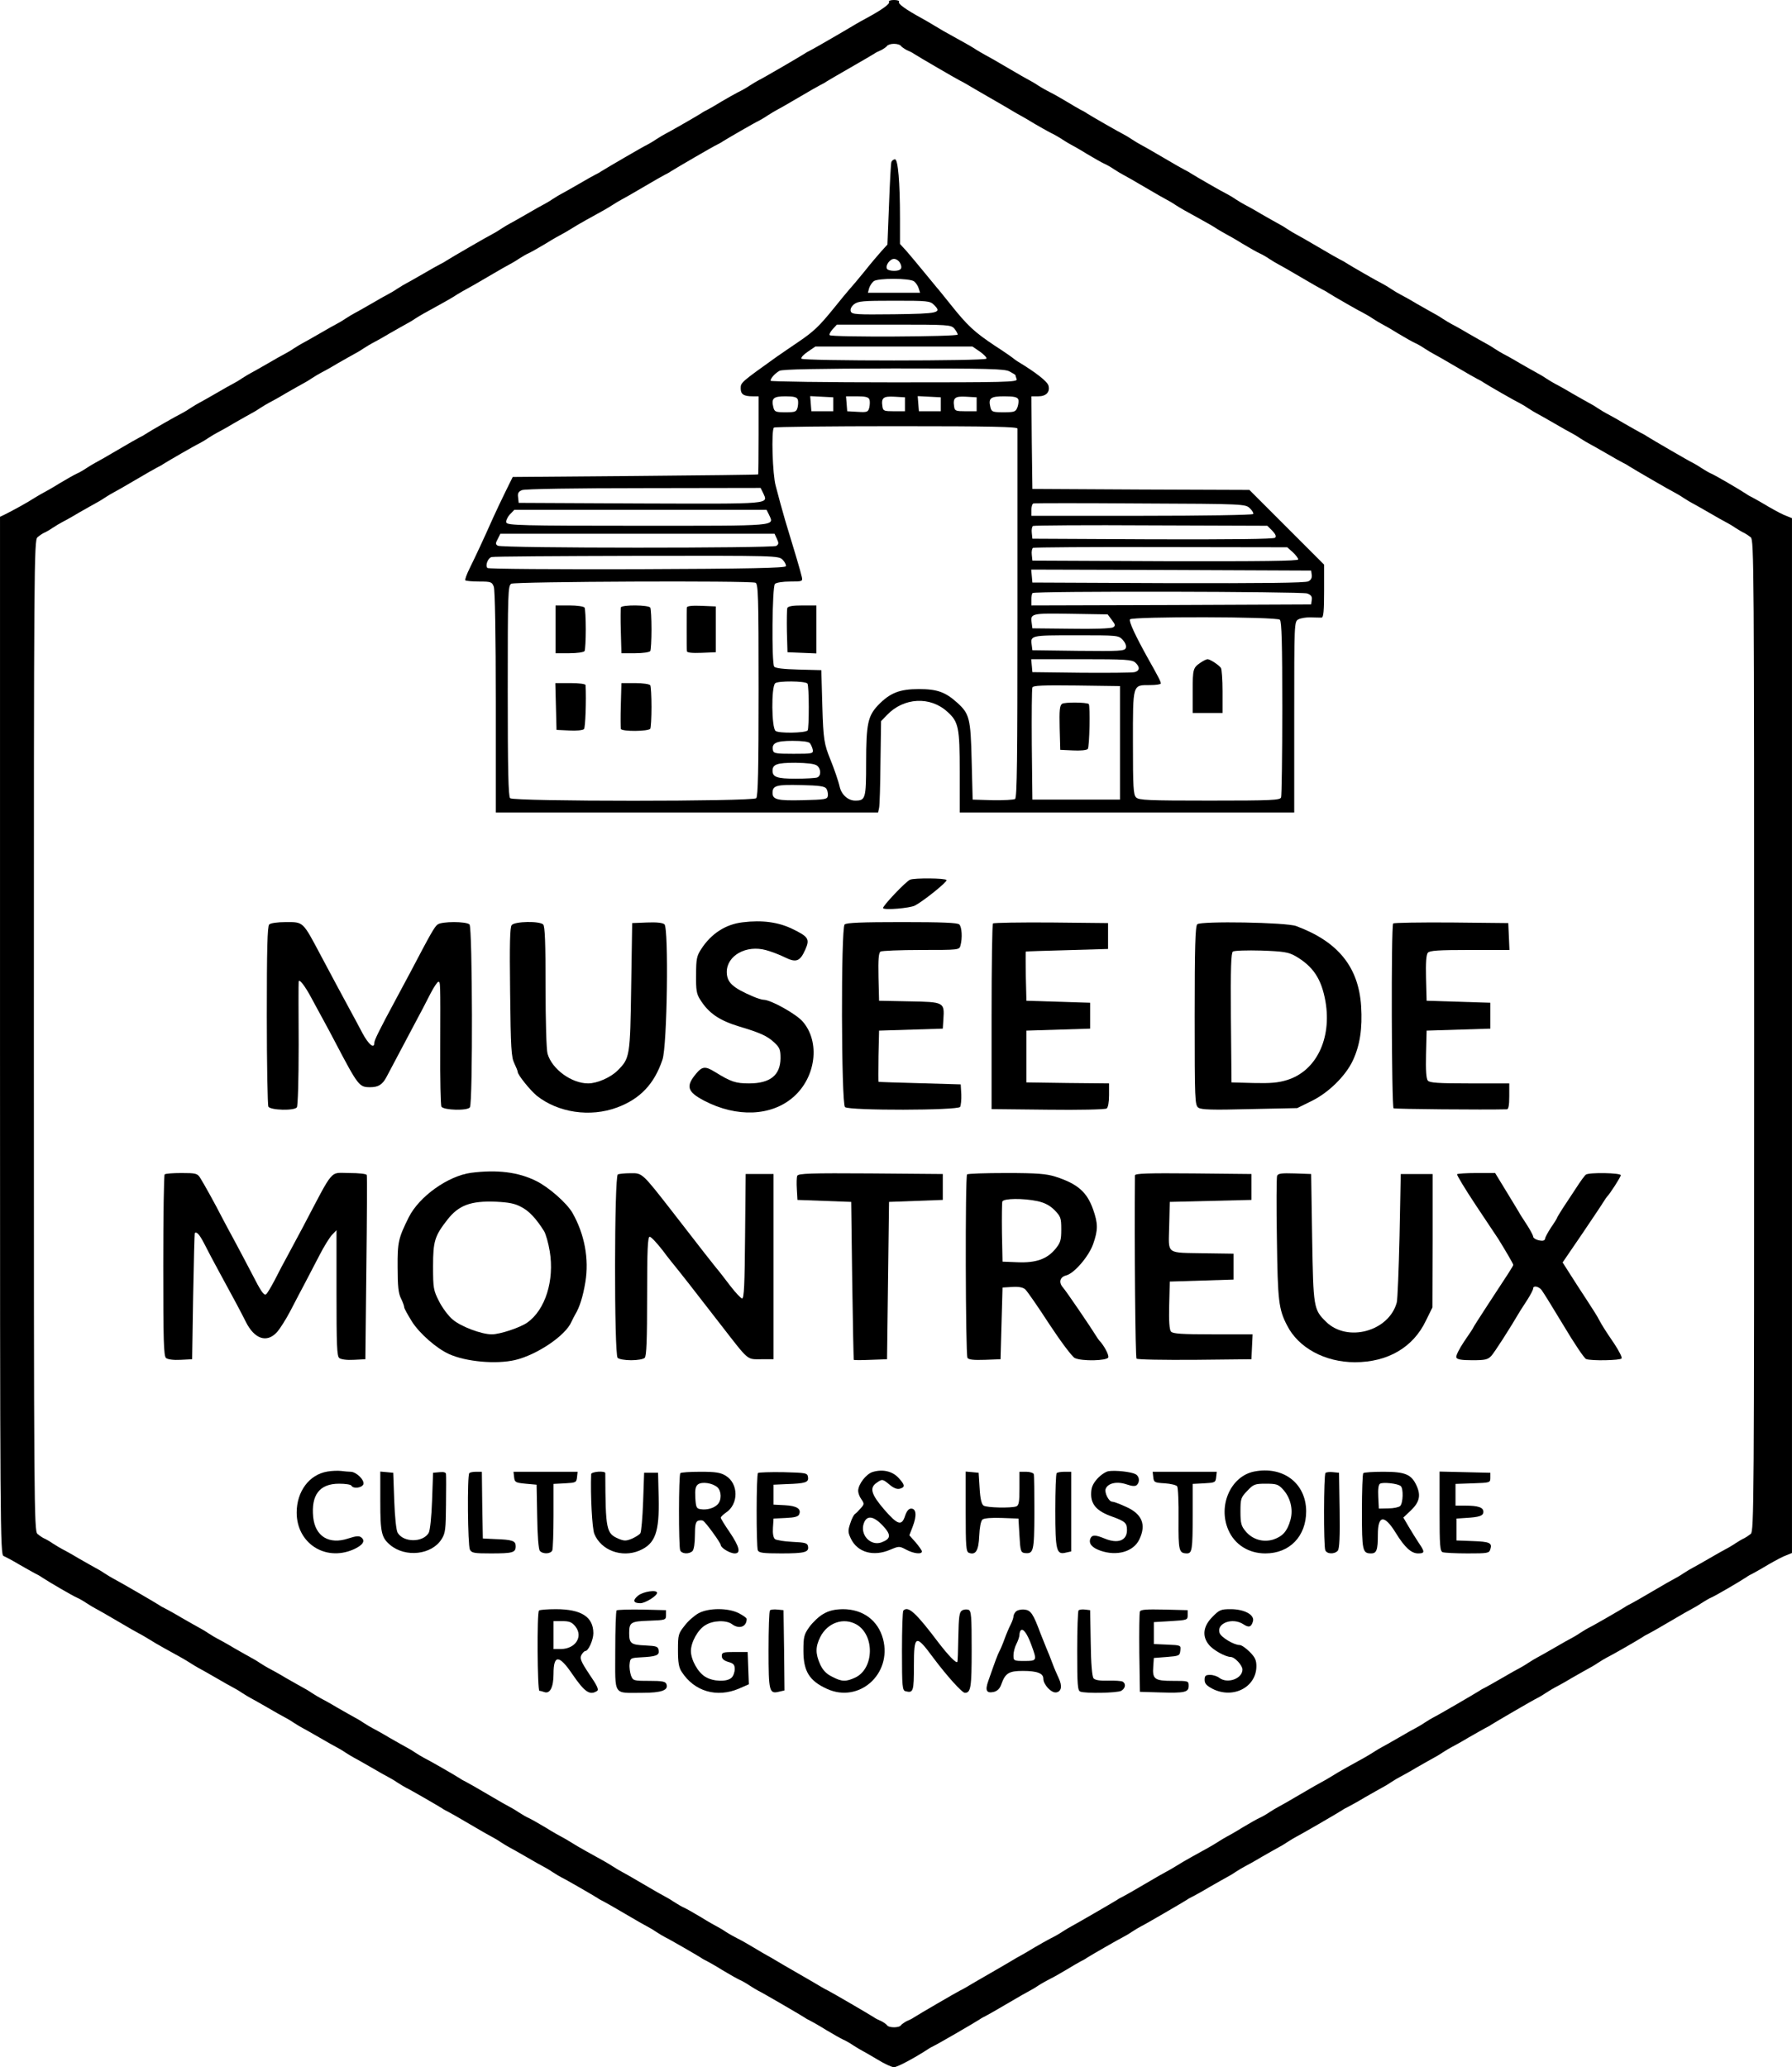 <?xml version="1.0" standalone="no"?>
<!DOCTYPE svg PUBLIC "-//W3C//DTD SVG 20010904//EN"
 "http://www.w3.org/TR/2001/REC-SVG-20010904/DTD/svg10.dtd">
<svg version="1.0" xmlns="http://www.w3.org/2000/svg"
 width="900pt" height="1038pt" viewBox="0 0 900 1038"
 preserveAspectRatio="xMidYMid meet">
<g transform="translate(0,1038) scale(0.1,-0.1)"
fill="#000000" stroke="none">
<path d="M4465 10370 c6 -9 -37 -40 -113 -81 -20 -11 -44 -24 -52 -29 -41 -25
-217 -127 -230 -133 -8 -4 -22 -11 -30 -17 -22 -14 -212 -125 -230 -133 -8 -4
-28 -16 -45 -27 -16 -11 -43 -26 -60 -34 -16 -8 -52 -29 -80 -45 -27 -17 -59
-35 -70 -41 -11 -5 -27 -14 -35 -20 -22 -14 -163 -95 -180 -103 -8 -4 -28 -16
-45 -27 -16 -11 -37 -23 -45 -27 -18 -8 -208 -119 -230 -133 -8 -6 -22 -13
-30 -17 -8 -4 -46 -25 -85 -48 -38 -22 -77 -44 -85 -48 -8 -4 -28 -16 -45 -27
-16 -11 -37 -23 -45 -27 -8 -4 -46 -25 -85 -48 -38 -22 -77 -44 -85 -48 -8 -4
-28 -16 -45 -27 -16 -11 -37 -23 -45 -27 -17 -8 -207 -118 -230 -133 -8 -6
-22 -13 -30 -17 -8 -4 -46 -25 -85 -48 -38 -22 -77 -44 -85 -48 -8 -4 -28 -16
-45 -27 -16 -11 -37 -23 -45 -27 -8 -4 -46 -25 -85 -48 -38 -22 -77 -44 -85
-48 -8 -4 -28 -16 -45 -27 -16 -11 -37 -23 -45 -27 -8 -4 -46 -25 -85 -48 -38
-22 -77 -44 -85 -48 -8 -4 -28 -16 -45 -27 -16 -11 -37 -23 -45 -27 -8 -4 -46
-25 -85 -48 -38 -22 -77 -44 -85 -48 -8 -4 -28 -16 -45 -27 -16 -11 -37 -23
-45 -27 -8 -4 -46 -25 -85 -48 -38 -22 -77 -44 -85 -48 -8 -4 -28 -16 -45 -27
-16 -11 -37 -23 -45 -27 -18 -8 -159 -89 -180 -103 -8 -6 -22 -13 -30 -17 -8
-4 -58 -32 -110 -63 -52 -31 -102 -59 -110 -63 -8 -4 -28 -16 -45 -27 -16 -11
-39 -24 -51 -29 -11 -5 -50 -27 -85 -48 -35 -22 -71 -42 -79 -46 -8 -4 -28
-16 -45 -26 -33 -22 -117 -68 -152 -85 l-23 -11 0 -2606 c0 -2474 1 -2607 18
-2612 9 -4 44 -22 77 -42 33 -19 69 -39 80 -45 11 -5 27 -14 35 -20 38 -25
155 -93 174 -101 12 -5 35 -18 51 -29 17 -11 37 -23 45 -27 8 -4 58 -32 110
-63 52 -31 102 -59 110 -63 8 -4 29 -16 45 -26 17 -11 53 -32 80 -47 89 -49
100 -55 130 -74 17 -11 37 -23 45 -27 8 -4 47 -26 85 -48 39 -23 77 -44 85
-48 8 -4 29 -16 45 -27 17 -11 37 -23 45 -27 8 -4 47 -26 85 -48 39 -23 77
-44 85 -48 8 -4 29 -16 45 -27 17 -11 37 -23 45 -27 8 -4 47 -26 85 -48 39
-23 77 -44 85 -48 8 -4 29 -16 45 -27 17 -11 37 -23 45 -27 8 -4 47 -26 85
-48 39 -23 77 -44 85 -48 8 -4 29 -16 45 -27 17 -11 37 -23 45 -27 18 -8 158
-89 180 -103 8 -6 22 -13 30 -17 8 -4 58 -32 110 -63 52 -31 102 -59 110 -63
8 -4 29 -16 45 -27 17 -11 37 -23 45 -27 8 -4 47 -26 85 -48 39 -23 77 -44 85
-48 8 -4 29 -16 45 -27 17 -11 37 -23 45 -27 18 -8 158 -89 180 -103 8 -6 22
-13 30 -17 8 -4 58 -32 110 -63 52 -31 102 -59 110 -63 8 -4 29 -16 45 -27 17
-11 37 -23 45 -27 18 -8 158 -89 180 -103 8 -6 22 -13 30 -17 8 -4 44 -24 79
-46 35 -21 74 -43 85 -48 12 -5 35 -18 51 -29 17 -11 37 -23 45 -27 18 -8 208
-119 230 -133 8 -6 22 -13 30 -17 8 -4 44 -24 79 -46 35 -21 74 -43 85 -48 12
-5 35 -18 51 -29 17 -11 37 -23 45 -27 8 -4 43 -24 78 -45 34 -21 71 -38 82
-38 16 0 99 44 170 90 8 6 22 13 30 17 16 7 206 117 230 133 8 6 22 13 30 17
8 4 58 32 110 63 52 31 102 59 110 63 8 4 29 16 45 27 17 11 44 26 60 34 17 8
53 29 80 45 28 17 59 35 70 41 11 5 27 14 35 20 22 14 163 95 180 103 8 4 29
16 45 27 17 11 37 23 45 27 18 8 208 119 230 133 8 6 22 13 30 17 8 4 47 25
85 48 39 22 77 44 85 48 8 4 29 16 45 27 17 11 37 23 45 27 8 4 47 25 85 48
39 22 77 44 85 48 8 4 29 16 45 27 17 11 37 23 45 27 17 8 207 118 230 133 8
6 22 13 30 17 8 4 47 25 85 48 39 22 77 44 85 48 8 4 29 16 45 27 17 11 37 23
45 27 8 4 47 25 85 48 39 22 77 44 85 48 8 4 29 16 45 27 17 11 37 23 45 27 8
4 47 25 85 48 39 22 77 44 85 48 8 4 22 11 30 17 22 14 212 125 230 133 8 4
29 16 45 27 17 11 37 23 45 27 8 4 47 25 85 48 39 22 77 44 85 48 8 4 29 16
45 27 17 11 37 23 45 27 18 8 159 89 180 103 8 6 22 13 30 17 8 4 58 32 110
63 52 31 102 59 110 63 8 4 29 16 45 27 17 11 39 24 51 29 19 8 136 76 174
101 8 6 24 15 35 20 11 6 47 26 80 46 33 19 72 40 88 45 l27 11 0 2598 0 2598
-27 11 c-16 5 -55 26 -88 45 -33 20 -69 40 -80 46 -11 5 -27 14 -35 20 -38 25
-155 93 -174 101 -12 5 -34 18 -51 29 -16 11 -37 23 -45 27 -18 8 -208 119
-230 133 -8 6 -22 13 -30 17 -8 4 -46 26 -85 48 -38 23 -77 44 -85 48 -8 4
-28 16 -45 27 -16 11 -37 23 -45 27 -8 4 -46 26 -85 48 -38 23 -77 44 -85 48
-8 4 -28 16 -45 27 -16 11 -37 23 -45 27 -8 4 -46 26 -85 48 -38 23 -77 44
-85 48 -8 4 -28 16 -45 27 -16 11 -37 23 -45 27 -8 4 -46 26 -85 48 -38 23
-77 44 -85 48 -8 4 -28 16 -45 27 -16 11 -37 23 -45 27 -8 4 -46 26 -85 48
-38 23 -77 44 -85 48 -8 4 -28 16 -45 27 -16 11 -37 23 -45 27 -18 8 -158 89
-180 103 -8 6 -22 13 -30 17 -8 4 -58 32 -110 63 -52 31 -102 59 -110 63 -8 4
-28 16 -45 27 -16 11 -37 23 -45 27 -8 4 -46 26 -85 48 -38 23 -77 44 -85 48
-8 4 -28 16 -45 27 -16 11 -37 23 -45 27 -18 8 -158 89 -180 103 -8 6 -22 13
-30 17 -8 4 -58 32 -110 63 -52 31 -102 59 -110 63 -8 4 -28 16 -45 27 -16 11
-37 23 -45 27 -17 8 -158 89 -180 103 -8 6 -24 15 -35 20 -11 6 -42 24 -70 41
-27 16 -63 37 -80 45 -16 8 -43 23 -60 34 -16 11 -37 23 -45 27 -8 4 -58 32
-110 63 -52 31 -102 59 -110 63 -8 4 -28 16 -45 26 -16 11 -52 32 -80 47 -87
48 -99 55 -130 74 -16 10 -47 28 -67 39 -77 42 -119 72 -113 81 4 6 -8 10 -25
10 -17 0 -29 -4 -25 -10z m60 -221 c4 -5 17 -14 28 -20 12 -5 29 -13 37 -19
21 -14 212 -125 230 -134 8 -4 24 -12 35 -19 11 -7 63 -37 115 -67 52 -30 104
-60 115 -67 11 -7 29 -17 40 -23 11 -6 43 -24 70 -41 28 -16 64 -37 80 -45 17
-8 44 -23 60 -34 17 -11 37 -23 45 -27 8 -4 44 -24 79 -46 35 -21 74 -43 85
-48 12 -5 35 -18 51 -29 17 -11 37 -23 45 -27 8 -4 58 -32 110 -63 52 -31 102
-59 110 -63 8 -4 29 -16 45 -27 30 -19 41 -25 130 -74 28 -15 64 -36 80 -47
17 -10 37 -22 45 -26 8 -4 44 -24 79 -46 35 -21 74 -43 85 -48 12 -5 35 -18
51 -29 17 -11 37 -23 45 -27 8 -4 58 -32 110 -63 52 -31 102 -59 110 -63 8 -4
22 -11 30 -17 21 -14 162 -95 180 -103 8 -4 29 -16 45 -27 17 -11 37 -23 45
-27 8 -4 44 -24 79 -46 35 -21 74 -43 85 -48 12 -5 35 -18 51 -29 17 -11 37
-23 45 -27 8 -4 58 -32 110 -63 52 -31 102 -59 110 -63 8 -4 22 -11 30 -17 21
-14 162 -95 180 -103 8 -4 29 -16 45 -27 17 -11 37 -23 45 -27 8 -4 47 -26 85
-48 39 -23 77 -44 85 -48 8 -4 29 -16 45 -27 17 -11 37 -23 45 -27 8 -4 47
-26 85 -48 39 -23 77 -44 85 -48 8 -4 22 -11 30 -17 23 -15 213 -125 230 -133
8 -4 29 -16 45 -27 17 -11 37 -23 45 -27 8 -4 47 -26 85 -48 39 -23 77 -44 85
-48 8 -4 29 -16 45 -27 17 -11 37 -23 45 -26 8 -4 23 -14 33 -22 16 -14 17
-146 17 -2502 0 -2356 -1 -2488 -17 -2502 -10 -8 -25 -18 -33 -22 -8 -3 -28
-15 -45 -26 -16 -11 -37 -23 -45 -27 -8 -4 -46 -25 -85 -48 -38 -22 -77 -44
-85 -48 -8 -4 -28 -16 -45 -27 -16 -11 -37 -23 -45 -27 -8 -4 -58 -32 -110
-63 -52 -31 -102 -59 -110 -63 -8 -4 -22 -11 -30 -17 -22 -14 -162 -95 -180
-103 -8 -4 -28 -16 -45 -27 -16 -11 -37 -23 -45 -27 -8 -4 -46 -25 -85 -48
-38 -22 -77 -44 -85 -48 -8 -4 -28 -16 -45 -27 -16 -11 -37 -23 -45 -27 -8 -4
-46 -25 -85 -48 -38 -22 -77 -44 -85 -48 -8 -4 -22 -11 -30 -17 -22 -14 -212
-125 -230 -133 -8 -4 -28 -16 -45 -27 -16 -11 -37 -23 -45 -27 -8 -4 -46 -25
-85 -48 -38 -22 -77 -44 -85 -48 -8 -4 -28 -16 -45 -27 -30 -19 -41 -25 -130
-74 -27 -15 -63 -36 -80 -47 -16 -10 -37 -22 -45 -26 -8 -4 -58 -32 -110 -63
-52 -31 -102 -59 -110 -63 -8 -4 -28 -16 -45 -27 -16 -11 -39 -24 -51 -29 -11
-5 -50 -27 -85 -48 -35 -22 -71 -42 -79 -46 -8 -4 -28 -16 -45 -27 -30 -19
-41 -25 -130 -74 -27 -15 -63 -36 -80 -47 -16 -10 -37 -22 -45 -26 -8 -4 -58
-32 -110 -63 -52 -31 -102 -59 -110 -63 -8 -4 -22 -11 -30 -17 -24 -15 -214
-125 -230 -133 -8 -4 -28 -16 -45 -27 -16 -11 -43 -26 -60 -34 -16 -8 -52 -29
-80 -45 -27 -17 -59 -35 -70 -41 -11 -6 -29 -16 -40 -23 -11 -7 -63 -37 -115
-67 -52 -30 -104 -60 -115 -67 -11 -7 -27 -15 -35 -19 -18 -9 -209 -120 -230
-134 -8 -6 -25 -14 -37 -19 -11 -6 -24 -15 -28 -20 -8 -14 -62 -14 -70 0 -4 5
-17 14 -28 20 -12 5 -29 13 -37 19 -21 14 -212 125 -230 134 -8 4 -24 12 -35
19 -11 7 -63 37 -115 67 -52 30 -104 60 -115 67 -11 7 -29 17 -40 23 -11 6
-42 24 -70 41 -27 16 -63 37 -80 45 -16 8 -43 23 -60 34 -16 11 -37 23 -45 27
-8 4 -44 24 -79 46 -35 21 -74 43 -85 48 -12 5 -34 18 -51 29 -16 11 -37 23
-45 27 -8 4 -58 32 -110 63 -52 31 -102 59 -110 63 -8 4 -28 16 -45 27 -30 19
-41 25 -130 74 -27 15 -63 36 -80 47 -16 10 -37 22 -45 26 -8 4 -44 24 -79 46
-35 21 -74 43 -85 48 -12 5 -34 18 -51 29 -16 11 -37 23 -45 27 -8 4 -58 32
-110 63 -52 31 -102 59 -110 63 -8 4 -22 11 -30 17 -21 14 -162 95 -180 103
-8 4 -28 16 -45 27 -16 11 -37 23 -45 27 -8 4 -46 26 -85 48 -38 23 -77 44
-85 48 -8 4 -28 16 -45 27 -16 11 -37 23 -45 27 -8 4 -46 26 -85 48 -38 23
-77 44 -85 48 -8 4 -28 16 -45 27 -16 11 -37 23 -45 27 -8 4 -46 26 -85 48
-38 23 -77 44 -85 48 -8 4 -28 16 -45 27 -16 11 -37 23 -45 27 -8 4 -46 26
-85 48 -38 23 -77 44 -85 48 -8 4 -28 16 -45 27 -16 11 -37 23 -45 27 -8 4
-46 26 -85 48 -38 23 -77 44 -85 48 -8 4 -22 11 -30 17 -23 15 -213 125 -230
133 -8 4 -28 16 -45 27 -16 11 -37 23 -45 27 -8 4 -46 26 -85 48 -38 23 -77
44 -85 48 -8 4 -28 16 -45 27 -16 11 -37 23 -45 26 -8 4 -23 14 -32 22 -17 14
-18 146 -18 2502 0 2356 1 2488 18 2502 9 8 24 18 32 22 8 3 29 15 45 26 17
11 37 23 45 27 8 4 47 25 85 48 39 22 77 44 85 48 8 4 29 16 45 27 17 11 37
23 45 27 8 4 58 32 110 63 52 31 102 59 110 63 8 4 22 11 30 17 22 14 162 95
180 103 8 4 29 16 45 27 17 11 37 23 45 27 8 4 47 25 85 48 39 22 77 44 85 48
8 4 29 16 45 27 17 11 37 23 45 27 8 4 47 25 85 48 39 22 77 44 85 48 8 4 29
16 45 27 17 11 37 23 45 27 8 4 47 25 85 48 39 22 77 44 85 48 8 4 29 16 45
27 17 11 37 23 45 27 8 4 47 25 85 48 39 22 77 44 85 48 8 4 29 16 45 27 30
19 41 25 130 74 28 15 64 36 80 47 17 10 37 22 45 26 8 4 58 32 110 63 52 31
102 59 110 63 8 4 29 16 45 27 17 11 39 24 51 29 11 5 50 27 85 48 35 22 71
42 79 46 8 4 29 16 45 26 17 11 53 32 80 47 89 49 100 55 130 74 17 11 37 23
45 27 8 4 58 32 110 63 52 31 102 59 110 63 8 4 22 11 30 17 25 16 214 126
230 133 8 4 22 11 30 17 22 14 162 95 180 103 8 4 29 16 45 27 17 11 37 23 45
27 8 4 58 32 110 63 52 31 102 59 110 63 8 4 22 11 30 17 8 5 62 37 120 70 58
33 112 65 120 70 8 6 25 14 37 19 11 6 24 15 28 20 3 6 19 11 35 11 16 0 32
-5 35 -11z"/>
<path d="M4477 9567 c-3 -8 -8 -104 -12 -214 l-8 -201 -31 -34 c-17 -19 -56
-65 -86 -103 -30 -37 -64 -77 -75 -89 -11 -13 -45 -53 -75 -91 -77 -95 -104
-120 -179 -171 -36 -24 -86 -59 -111 -76 -179 -128 -180 -129 -180 -158 0 -30
15 -40 61 -40 l29 0 0 -195 c0 -107 -1 -196 -2 -197 -2 -2 -280 -5 -618 -8
l-615 -5 -35 -71 c-19 -39 -48 -99 -64 -135 -52 -117 -88 -193 -116 -250 -16
-32 -26 -60 -23 -63 4 -3 35 -6 70 -6 59 0 64 -2 73 -26 6 -15 10 -244 10
-580 l0 -554 960 0 960 0 5 23 c3 12 6 115 7 229 l3 207 30 31 c84 88 217 95
303 16 56 -50 62 -78 62 -301 l0 -205 840 0 840 0 0 480 c0 474 0 479 21 490
11 6 39 11 62 10 23 -1 48 -1 55 -1 9 1 12 35 12 134 l0 132 -188 188 -187
187 -545 2 -545 3 -3 233 -2 232 34 0 c40 0 60 21 52 53 -5 21 -62 66 -155
122 -9 6 -18 12 -21 15 -3 3 -45 33 -95 65 -102 68 -137 101 -220 205 -33 41
-64 80 -70 86 -5 6 -35 42 -65 79 -30 37 -70 84 -87 104 l-33 36 0 130 c0 181
-10 295 -25 295 -7 0 -15 -6 -18 -13z m43 -507 c15 -27 5 -40 -30 -40 -16 0
-32 4 -35 10 -10 16 14 50 35 50 11 0 24 -9 30 -20z m71 -93 c9 -7 19 -22 23
-35 l7 -22 -131 0 -131 0 6 23 c4 12 14 28 23 35 21 16 181 16 203 -1z m100
-118 c40 -40 25 -44 -200 -47 -190 -2 -212 -1 -218 14 -4 11 2 24 16 36 21 16
43 18 202 18 167 0 180 -1 200 -21z m102 -119 c9 -11 17 -25 17 -30 0 -11
-632 -14 -643 -3 -4 3 3 17 15 30 l21 23 287 0 c274 0 286 -1 303 -20z m129
-116 c21 -15 35 -30 32 -35 -7 -12 -921 -12 -929 0 -3 6 11 21 32 35 l38 26
394 0 395 0 38 -26z m148 -99 c17 -9 30 -17 30 -19 0 -3 3 -11 6 -20 6 -15
-53 -16 -615 -16 -342 0 -621 4 -621 8 0 13 23 38 45 50 14 8 192 11 573 12
477 0 557 -2 582 -15z m-1064 -140 c4 -8 3 -26 0 -40 -6 -23 -11 -25 -61 -25
-50 0 -55 2 -61 25 -11 45 0 55 61 55 40 0 57 -4 61 -15z m179 -25 l0 -35 -55
0 -55 0 -3 38 -3 38 58 -3 58 -3 0 -35z m181 25 c4 -8 3 -27 0 -41 -6 -23 -10
-25 -59 -22 l-52 3 -3 38 -3 37 56 0 c40 0 57 -4 61 -15z m179 -25 l0 -35 -55
0 c-50 0 -55 2 -58 23 -7 45 4 53 60 50 l53 -3 0 -35z m180 0 l0 -35 -55 0
-55 0 -3 38 -3 38 58 -3 58 -3 0 -35z m180 0 l0 -35 -55 0 c-50 0 -55 2 -58
23 -7 45 4 53 60 50 l53 -3 0 -35z m209 25 c3 -8 1 -26 -4 -40 -9 -23 -15 -25
-70 -25 -55 0 -60 2 -66 25 -11 46 0 55 70 55 48 0 65 -4 70 -15z m-4 -147 c0
-7 0 -427 0 -932 0 -729 -2 -921 -12 -928 -7 -4 -58 -7 -113 -6 l-100 3 -5
195 c-5 214 -11 236 -73 292 -59 53 -100 68 -192 68 -97 0 -145 -19 -205 -81
-51 -54 -60 -94 -60 -287 0 -183 -3 -192 -55 -192 -36 0 -69 30 -78 70 -5 24
-29 94 -46 135 -32 79 -36 101 -41 270 l-5 180 -115 3 c-76 2 -117 7 -122 15
-13 21 -10 401 4 415 7 7 40 12 76 12 62 0 64 1 59 23 -6 28 -41 145 -83 282
-8 28 -19 66 -24 85 -5 19 -16 60 -24 90 -16 55 -23 280 -9 293 3 4 280 7 615
7 480 0 608 -3 608 -12z m-1278 -322 c26 -59 56 -56 -614 -54 l-613 3 -3 28
c-3 21 2 29 20 36 13 6 274 10 611 10 l587 1 12 -24z m2445 -78 c12 -11 20
-25 17 -29 -3 -5 -255 -9 -560 -9 l-554 0 0 29 c0 16 4 31 10 33 5 2 247 2
537 0 522 -2 528 -3 550 -24z m-2415 -32 c26 -59 59 -56 -657 -56 -583 0 -656
2 -662 16 -3 8 4 25 17 40 l23 24 634 0 633 0 12 -24z m2528 -81 c16 -17 21
-28 14 -35 -7 -7 -213 -9 -615 -8 l-604 3 -3 29 c-2 16 1 32 6 35 6 3 273 5
594 3 l583 -2 25 -25z m-2488 -41 c10 -21 9 -27 -3 -35 -19 -12 -1379 -12
-1399 1 -12 7 -12 12 0 34 l13 26 689 0 688 0 12 -26z m2591 -67 c15 -14 27
-30 27 -36 0 -8 -179 -10 -667 -9 l-668 3 -3 29 c-2 16 1 32 6 35 6 3 295 5
644 4 l633 -1 28 -25z m-2562 -38 c11 -11 18 -26 16 -32 -3 -9 -184 -13 -747
-15 -409 -1 -747 1 -752 6 -12 12 2 50 21 55 9 3 337 5 729 6 707 1 712 1 733
-20z m2657 -76 c2 -14 -4 -26 -17 -32 -14 -8 -230 -10 -703 -9 l-683 3 -3 33
-3 32 703 -2 703 -3 3 -22z m-2794 -39 c14 -5 16 -62 16 -538 0 -400 -3 -535
-12 -544 -17 -17 -1219 -17 -1236 0 -9 9 -12 143 -12 540 0 491 1 528 18 537
18 11 1198 16 1226 5z m2771 -54 c20 -7 26 -16 23 -33 l-3 -22 -702 -3 -703
-2 0 28 c0 16 2 31 6 34 10 11 1351 8 1379 -2z m-981 -133 c18 -24 19 -29 6
-37 -9 -6 -99 -9 -210 -7 l-195 2 -3 23 c-8 52 -7 53 194 50 l187 -3 21 -28z
m844 1 c9 -9 12 -121 12 -444 0 -238 -3 -439 -6 -448 -5 -14 -46 -16 -359 -16
-308 0 -356 2 -369 16 -14 13 -16 52 -16 274 0 299 -3 290 86 290 30 0 54 4
54 8 0 9 -9 28 -65 127 -65 117 -96 185 -90 195 10 15 737 14 753 -2z m-789
-101 c13 -15 19 -30 15 -41 -6 -15 -29 -16 -238 -14 l-231 3 -3 23 c-8 52 -8
52 221 52 211 0 214 0 236 -23z m63 -114 c24 -22 23 -41 -4 -48 -13 -3 -133
-4 -268 -3 l-245 3 -3 33 -3 32 252 0 c221 0 255 -2 271 -17z m-1647 -105 c9
-9 9 -227 1 -236 -14 -13 -146 -15 -161 -2 -20 16 -22 219 -2 239 13 13 149
12 162 -1z m1570 -298 l0 -285 -220 0 -220 0 -3 275 c-1 151 0 280 3 288 3 10
52 12 222 10 l218 -3 0 -285z m-1557 -2 c5 -7 12 -22 14 -33 3 -19 -3 -20 -97
-20 -88 0 -100 2 -103 18 -7 36 16 47 98 47 50 0 81 -4 88 -12z m35 -112 c21
-16 22 -52 1 -60 -9 -3 -57 -6 -108 -6 -93 0 -116 8 -116 40 0 32 22 40 115
40 59 -1 96 -5 108 -14z m47 -116 c6 -8 9 -24 8 -35 -3 -19 -12 -20 -127 -23
-127 -3 -151 3 -151 37 0 37 21 42 143 39 91 -2 120 -6 127 -18z"/>
<path d="M3954 7327 c-2 -7 -3 -60 -2 -118 l3 -104 73 -3 72 -3 0 121 0 120
-70 0 c-49 0 -72 -4 -76 -13z"/>
<path d="M2790 7220 l0 -120 69 0 c40 0 73 5 77 11 3 6 6 55 6 109 0 54 -3
103 -6 109 -4 6 -37 11 -77 11 l-69 0 0 -120z"/>
<path d="M3118 7330 c-1 -5 -2 -59 0 -120 l3 -110 69 0 c39 0 72 5 76 11 3 6
6 55 6 109 0 54 -3 103 -6 109 -9 14 -143 15 -148 1z"/>
<path d="M3450 7330 c-1 -5 -1 -55 -1 -110 0 -55 0 -105 1 -110 0 -7 27 -10
73 -8 l72 3 0 115 0 115 -72 3 c-46 2 -73 -1 -73 -8z"/>
<path d="M2792 6833 l3 -118 64 -3 c35 -2 68 1 74 7 7 7 12 146 8 221 -1 6
-33 10 -76 10 l-76 0 3 -117z"/>
<path d="M3118 6840 c-2 -61 -1 -115 0 -120 5 -14 139 -13 148 1 3 6 6 55 6
109 0 54 -3 103 -6 109 -4 6 -37 11 -76 11 l-69 0 -3 -110z"/>
<path d="M6030 7053 c-38 -26 -40 -31 -40 -145 l0 -108 75 0 75 0 0 108 c0 59
-4 112 -8 118 -10 15 -55 44 -67 44 -6 0 -22 -8 -35 -17z"/>
<path d="M5334 6846 c-12 -9 -14 -33 -12 -121 l3 -110 64 -3 c35 -2 68 1 74 7
9 9 13 219 5 226 -11 9 -121 10 -134 1z"/>
<path d="M4571 5963 c-21 -8 -141 -135 -136 -143 7 -11 135 0 160 13 44 23
164 120 159 128 -6 10 -160 11 -183 2z"/>
<path d="M3730 5749 c-86 -10 -158 -57 -208 -134 -23 -35 -26 -51 -26 -130 -1
-76 2 -96 21 -125 42 -67 95 -104 198 -135 101 -30 139 -47 173 -79 28 -26 32
-36 32 -80 -1 -85 -52 -126 -158 -126 -68 0 -91 8 -172 58 -47 29 -63 28 -93
-8 -54 -64 -46 -92 40 -137 163 -85 338 -78 448 19 113 99 135 276 47 378 -32
38 -161 110 -197 110 -8 0 -31 7 -52 16 -105 45 -132 71 -133 123 0 83 98 138
198 110 26 -7 68 -23 94 -36 57 -28 76 -21 103 40 23 52 15 64 -66 103 -70 34
-151 45 -249 33z"/>
<path d="M1352 5738 c-9 -9 -12 -124 -12 -457 0 -246 4 -451 8 -458 12 -18
131 -21 143 -3 5 9 9 135 9 315 -1 165 -1 307 0 315 1 19 31 -19 64 -81 14
-25 39 -73 57 -105 18 -32 45 -84 61 -114 118 -225 122 -229 178 -229 40 0 61
13 81 51 8 15 28 53 45 85 17 32 57 108 89 168 33 61 72 136 88 168 16 31 34
57 38 57 11 0 11 11 10 -330 -1 -157 2 -290 6 -297 13 -18 132 -21 143 -3 15
24 13 903 -2 918 -16 16 -139 16 -160 0 -16 -12 -32 -40 -136 -238 -22 -41
-56 -104 -75 -140 -82 -152 -107 -203 -107 -216 0 -33 -29 -9 -60 49 -18 34
-45 85 -60 112 -38 70 -95 176 -147 274 -94 177 -88 171 -178 171 -42 0 -76
-5 -83 -12z"/>
<path d="M2570 5735 c-9 -11 -11 -92 -8 -337 3 -281 6 -327 21 -357 9 -19 17
-38 17 -43 0 -15 64 -94 96 -120 107 -85 268 -109 403 -59 116 43 187 118 228
240 24 68 32 661 10 680 -10 8 -41 11 -89 9 l-73 -3 -5 -320 c-5 -349 -7 -359
-67 -419 -35 -36 -104 -66 -149 -66 -84 0 -182 72 -204 149 -6 20 -10 165 -10
337 0 220 -3 303 -12 312 -18 18 -142 16 -158 -3z"/>
<path d="M4242 5738 c-19 -19 -17 -901 2 -917 21 -18 566 -17 578 1 4 7 7 36
6 63 l-3 50 -205 6 c-113 3 -206 6 -208 7 -1 1 -1 59 0 130 l3 127 160 5 160
5 3 47 c6 86 3 87 -171 90 l-152 3 -3 119 c-2 89 1 121 10 128 7 4 99 8 204 8
190 0 192 0 198 23 10 37 7 92 -6 105 -9 9 -87 12 -288 12 -201 0 -279 -3
-288 -12z"/>
<path d="M4987 5743 c-4 -3 -7 -215 -7 -469 l0 -463 283 -3 c155 -2 288 1 295
6 7 5 12 31 12 67 l0 59 -207 2 -208 3 0 130 0 130 160 5 160 5 0 65 0 65
-160 5 -160 5 -3 123 c-1 67 -1 123 0 124 2 1 95 4 208 7 l205 6 0 65 0 65
-286 3 c-157 1 -288 -1 -292 -5z"/>
<path d="M6013 5739 c-10 -10 -13 -116 -13 -460 0 -425 1 -449 19 -461 14 -10
69 -12 257 -7 l239 5 69 34 c86 41 173 126 210 204 36 77 49 161 42 274 -13
197 -116 324 -326 402 -50 19 -480 26 -497 9z m492 -159 c90 -52 132 -115 152
-229 32 -187 -47 -349 -193 -394 -45 -14 -84 -17 -169 -15 l-110 3 -3 324 c-2
253 1 327 10 333 7 5 72 7 143 5 112 -4 135 -8 170 -27z"/>
<path d="M6997 5743 c-11 -10 -8 -921 2 -928 7 -4 452 -8 569 -5 8 0 12 20 12
65 l0 65 -199 0 c-157 0 -201 3 -210 14 -8 9 -11 54 -9 132 l3 119 160 5 160
5 0 65 0 65 -160 5 -160 5 -3 114 c-2 75 1 118 9 127 9 11 53 14 211 14 l199
0 -3 68 -3 67 -286 3 c-157 1 -288 -1 -292 -5z"/>
<path d="M2365 4491 c-115 -16 -259 -118 -312 -223 -52 -105 -57 -124 -56
-252 0 -94 4 -131 17 -156 9 -18 16 -38 16 -44 0 -6 18 -38 39 -72 38 -60 124
-135 186 -163 86 -39 237 -52 332 -30 110 26 254 123 283 192 6 12 14 29 19
37 22 36 39 90 51 163 19 115 -4 240 -65 347 -28 49 -119 129 -182 160 -90 45
-197 58 -328 41z m252 -171 c40 -20 76 -59 115 -121 9 -14 22 -60 29 -102 24
-146 -22 -294 -113 -358 -35 -25 -137 -59 -178 -59 -52 0 -155 39 -196 74 -22
18 -53 60 -69 92 -28 55 -30 66 -30 175 0 127 8 153 73 236 56 71 116 94 242
89 64 -3 96 -9 127 -26z"/>
<path d="M827 4483 c-4 -3 -7 -210 -7 -458 0 -378 2 -454 14 -464 9 -7 38 -11
73 -9 l58 3 5 315 c3 173 7 316 8 318 9 10 24 -6 49 -55 16 -32 49 -94 73
-138 72 -132 107 -197 134 -251 43 -87 105 -109 156 -54 15 16 46 65 68 107
22 43 56 107 75 143 19 36 52 99 73 140 21 41 49 86 61 99 l23 24 0 -315 c0
-260 2 -318 14 -327 9 -7 38 -11 73 -9 l58 3 5 458 c3 251 4 462 2 467 -2 6
-41 10 -88 10 -100 0 -73 32 -232 -270 -22 -41 -56 -104 -75 -140 -20 -36 -50
-93 -67 -127 -18 -34 -37 -67 -44 -72 -10 -8 -27 17 -70 102 -32 61 -73 139
-91 172 -18 33 -45 83 -59 110 -34 67 -94 175 -112 203 -13 20 -23 22 -93 22
-43 0 -81 -3 -84 -7z"/>
<path d="M3103 4483 c-18 -7 -19 -903 -1 -921 7 -7 37 -12 68 -12 31 0 61 5
68 12 9 9 12 92 12 310 0 233 3 298 13 298 7 0 35 -30 64 -67 28 -38 63 -81
77 -98 25 -31 51 -64 220 -282 139 -179 126 -168 199 -168 l62 0 0 465 0 465
-70 0 -70 0 -3 -312 c-2 -241 -5 -313 -15 -313 -6 1 -33 29 -59 63 -26 34 -58
76 -72 92 -25 31 -49 61 -220 282 -152 195 -150 193 -210 192 -28 0 -57 -3
-63 -6z"/>
<path d="M4004 4476 c-3 -7 -4 -38 -2 -67 l3 -54 135 -5 135 -5 5 -395 c3
-217 7 -396 8 -398 1 -2 39 -2 85 0 l82 3 5 395 5 395 135 5 135 5 0 65 0 65
-363 3 c-301 2 -363 0 -368 -12z"/>
<path d="M4857 4483 c-10 -9 -8 -906 2 -921 5 -9 30 -12 87 -10 l79 3 5 180 5
180 49 3 c33 2 53 -2 65 -12 9 -8 64 -87 121 -175 58 -88 115 -164 128 -170
36 -17 161 -14 168 3 5 12 -23 63 -46 86 -3 3 -9 13 -15 22 -23 38 -150 225
-167 244 -22 25 -15 52 17 60 40 10 113 95 135 157 25 71 25 103 0 174 -31 88
-78 129 -190 165 -45 14 -91 18 -246 18 -105 0 -194 -3 -197 -7z m353 -134
c36 -8 62 -21 86 -45 31 -32 34 -39 34 -97 0 -55 -4 -67 -30 -99 -42 -50 -97
-70 -190 -66 l-75 3 -3 145 c-1 79 0 150 2 157 7 16 104 17 176 2z"/>
<path d="M5700 4478 c-3 -353 2 -914 8 -920 5 -5 136 -7 293 -6 l284 3 3 63 3
62 -199 0 c-158 0 -202 3 -211 14 -8 9 -11 54 -9 132 l3 119 160 5 160 5 0 65
0 65 -140 2 c-204 4 -186 -10 -183 136 l3 122 205 5 205 5 0 65 0 65 -292 3
c-231 2 -293 0 -293 -10z"/>
<path d="M6414 4476 c-3 -8 -4 -151 -1 -318 4 -311 9 -352 51 -433 57 -113
191 -185 341 -185 164 0 292 74 356 208 l33 67 1 335 0 335 -80 0 -80 0 -6
-310 c-4 -170 -10 -321 -14 -335 -39 -145 -248 -202 -355 -97 -63 62 -64 70
-70 422 l-5 320 -83 3 c-65 2 -83 0 -88 -12z"/>
<path d="M7318 4484 c-3 -3 40 -74 95 -157 56 -84 106 -159 112 -168 39 -63
75 -125 75 -130 0 -6 -21 -38 -132 -207 -37 -57 -68 -105 -68 -107 0 -2 -21
-34 -46 -70 -25 -37 -43 -73 -40 -81 4 -10 25 -14 80 -14 65 0 78 3 96 22 16
18 88 129 145 226 6 9 23 36 38 59 15 24 27 47 27 53 0 16 26 12 42 -7 8 -10
58 -91 111 -179 53 -89 104 -165 113 -168 25 -10 172 -7 178 3 4 5 -13 38 -36
73 -47 69 -62 93 -78 123 -5 11 -32 54 -59 95 -27 41 -66 101 -86 133 l-37 58
99 145 c54 80 103 153 108 162 6 9 12 19 15 22 16 16 70 100 70 109 0 12 -158
15 -175 3 -6 -4 -28 -34 -49 -67 -22 -33 -52 -79 -68 -103 -15 -24 -28 -45
-28 -47 0 -2 -13 -24 -30 -48 -16 -25 -30 -50 -30 -56 0 -6 -6 -11 -14 -11
-22 0 -46 11 -46 21 0 5 -12 28 -27 52 -15 23 -32 50 -38 59 -5 10 -36 60 -68
113 l-58 95 -93 0 c-51 0 -95 -3 -98 -6z"/>
<path d="M1644 2991 c-91 -15 -154 -100 -154 -206 0 -153 142 -246 283 -186
48 21 64 43 42 61 -11 9 -26 8 -66 -5 -96 -32 -166 10 -176 107 -11 112 32
168 130 168 31 0 59 -4 62 -10 10 -17 52 -11 60 7 7 21 -36 63 -64 63 -10 0
-31 2 -47 4 -16 2 -48 1 -70 -3z"/>
<path d="M4383 2989 c-33 -10 -73 -62 -73 -95 0 -11 7 -30 16 -42 15 -22 15
-25 -3 -45 -10 -12 -23 -25 -29 -29 -6 -4 -17 -25 -24 -48 -12 -36 -11 -45 3
-75 33 -70 114 -93 199 -56 43 18 45 18 79 0 37 -20 79 -25 79 -9 0 5 -14 25
-31 45 l-32 36 17 44 c21 55 18 90 -8 90 -12 0 -22 -12 -30 -35 -17 -54 -37
-48 -105 30 -66 77 -75 109 -39 134 29 21 31 20 67 -10 21 -17 37 -23 51 -19
27 8 25 19 -7 54 -31 34 -80 45 -130 30z m51 -270 c43 -46 41 -66 -8 -84 -56
-19 -109 41 -87 98 15 40 49 35 95 -14z"/>
<path d="M5568 2993 c-15 -2 -41 -20 -58 -39 -23 -27 -30 -44 -30 -77 0 -53
31 -86 105 -112 66 -24 75 -32 75 -68 0 -53 -46 -70 -113 -42 -46 19 -63 19
-71 -1 -9 -25 8 -45 50 -60 83 -29 166 -6 196 56 36 75 14 129 -69 165 -30 14
-61 25 -68 25 -16 0 -39 45 -32 64 11 29 56 39 104 23 29 -10 45 -11 53 -3 16
16 12 44 -7 54 -23 12 -100 20 -135 15z"/>
<path d="M6298 2991 c-117 -24 -182 -171 -129 -293 32 -74 102 -118 186 -118
122 0 205 86 205 212 -1 141 -116 228 -262 199z m144 -88 c39 -41 54 -102 39
-155 -16 -57 -39 -82 -85 -98 -51 -16 -105 -1 -140 41 -22 26 -26 40 -26 99 0
64 2 71 34 104 31 33 38 36 93 36 52 0 63 -3 85 -27z"/>
<path d="M1910 2840 c0 -156 6 -181 50 -218 77 -64 209 -49 258 30 19 30 21
50 22 173 1 77 1 146 0 153 0 9 -11 12 -32 10 l-33 -3 -5 -140 c-3 -84 -10
-149 -17 -162 -29 -49 -127 -49 -156 1 -7 12 -14 78 -17 161 l-5 140 -32 3
-33 3 0 -151z"/>
<path d="M2357 2983 c-11 -11 -8 -362 3 -384 9 -17 22 -19 105 -19 110 0 125
4 125 36 0 27 -15 33 -105 36 l-60 3 -3 168 -2 167 -29 0 c-15 0 -31 -3 -34
-7z"/>
<path d="M2582 2963 c3 -26 7 -28 58 -33 l55 -5 3 -159 c1 -97 7 -165 13 -173
16 -18 56 -16 63 3 3 9 6 87 6 174 l0 159 58 3 c54 3 57 4 60 31 l3 27 -161 0
-161 0 3 -27z"/>
<path d="M2969 2978 c-4 -106 5 -274 16 -300 34 -83 138 -121 226 -84 80 34
101 92 97 266 l-3 125 -35 0 -35 0 -5 -145 c-3 -80 -9 -151 -14 -159 -5 -7
-24 -19 -42 -27 -29 -12 -39 -12 -66 -1 -63 27 -67 42 -68 330 0 13 -70 8 -71
-5z"/>
<path d="M3417 2983 c-9 -8 -9 -366 -1 -387 7 -19 45 -21 62 -4 7 7 12 40 12
79 0 52 4 68 16 73 9 3 20 3 25 0 14 -8 89 -112 89 -122 0 -14 46 -42 70 -42
32 0 24 33 -25 106 -25 36 -45 69 -45 73 0 5 12 16 26 26 64 42 64 145 -1 185
-26 16 -50 20 -127 20 -52 0 -98 -3 -101 -7z m186 -71 c21 -19 22 -65 1 -86
-19 -19 -53 -29 -85 -24 -21 3 -24 9 -27 58 -2 42 1 57 14 67 20 14 72 7 97
-15z"/>
<path d="M3807 2984 c-9 -9 -9 -366 -1 -388 5 -13 25 -16 118 -16 118 0 140 6
134 36 -3 16 -14 19 -78 22 -41 2 -80 8 -88 14 -8 7 -12 28 -10 57 l3 46 62 3
c45 2 63 7 67 19 11 27 -13 42 -72 45 l-57 3 0 50 0 50 65 3 c96 3 112 9 108
35 -3 21 -8 22 -124 25 -66 1 -123 -1 -127 -4z"/>
<path d="M4850 2790 c0 -176 2 -201 16 -207 34 -13 49 11 52 85 2 44 8 74 16
82 9 7 46 10 98 8 l83 -3 5 -85 c4 -76 7 -85 25 -88 46 -5 49 5 50 200 0 101
-1 189 -3 196 -2 6 -19 12 -38 12 l-34 0 0 -84 c0 -67 -3 -85 -16 -90 -25 -9
-147 -7 -164 4 -10 6 -17 33 -20 87 l-5 78 -32 3 -33 3 0 -201z"/>
<path d="M5307 2983 c-4 -3 -7 -88 -7 -188 0 -201 6 -223 53 -211 l27 6 0 200
0 200 -33 0 c-19 0 -37 -3 -40 -7z"/>
<path d="M5792 2963 c3 -26 6 -28 58 -31 30 -2 58 -9 62 -15 5 -7 8 -81 7
-166 -1 -159 2 -170 42 -171 26 0 29 20 29 190 l0 159 58 3 c54 3 57 4 60 31
l3 27 -161 0 -161 0 3 -27z"/>
<path d="M6657 2984 c-9 -9 -10 -366 -1 -388 8 -20 47 -21 63 -2 8 9 11 72 9
202 l-3 189 -30 3 c-17 2 -34 0 -38 -4z"/>
<path d="M6847 2983 c-4 -3 -7 -90 -7 -193 0 -196 3 -210 46 -210 28 0 34 17
34 95 0 98 33 101 90 8 45 -73 78 -103 112 -103 34 0 35 7 4 52 -13 20 -36 56
-51 82 l-27 46 35 33 c46 43 54 77 32 126 -26 58 -57 71 -167 71 -52 0 -98 -3
-101 -7z m188 -65 c14 -12 12 -85 -3 -100 -6 -6 -33 -12 -59 -12 l-48 -1 -3
59 c-2 38 1 62 9 66 14 9 90 1 104 -12z"/>
<path d="M7230 2791 c0 -172 2 -200 16 -205 9 -3 64 -6 124 -6 102 0 109 1
115 21 10 32 -3 38 -90 41 l-80 3 0 55 0 55 45 3 c71 4 90 11 90 31 0 22 -26
31 -92 31 l-48 0 0 55 0 54 88 3 c85 3 87 3 87 28 l0 25 -127 3 -128 3 0 -200z"/>
<path d="M3206 2369 c-30 -24 -26 -39 10 -39 25 0 84 37 84 52 0 17 -68 7 -94
-13z"/>
<path d="M2707 2293 c-11 -10 -8 -403 2 -403 5 0 16 -3 24 -6 29 -11 47 24 47
91 0 98 28 97 95 -2 61 -89 87 -107 123 -84 11 6 2 26 -38 84 -43 65 -49 80
-40 97 6 11 15 20 20 20 15 0 40 56 40 89 0 82 -60 121 -188 121 -43 0 -82 -3
-85 -7z m183 -80 c40 -51 0 -112 -72 -113 l-38 0 0 70 0 70 44 0 c36 0 48 -5
66 -27z"/>
<path d="M3097 2294 c-4 -4 -7 -96 -7 -205 0 -229 -13 -209 136 -209 96 0 133
13 121 44 -5 13 -21 16 -87 16 -78 0 -81 1 -91 27 -5 15 -9 41 -7 57 3 30 5
31 53 34 81 4 97 10 93 35 -3 20 -10 22 -68 25 -71 3 -80 10 -80 62 0 54 8 59
100 62 83 3 85 4 85 28 l0 25 -121 3 c-66 1 -123 -1 -127 -4z"/>
<path d="M3509 2280 c-20 -11 -52 -38 -70 -62 -32 -40 -34 -46 -34 -123 0 -62
4 -88 19 -110 63 -98 176 -131 287 -84 l50 22 -3 81 -3 81 -65 0 c-58 0 -65
-2 -65 -20 0 -14 10 -23 33 -30 26 -7 32 -14 32 -36 0 -15 -7 -35 -16 -43 -22
-22 -92 -20 -131 4 -38 22 -73 86 -73 130 0 44 35 108 73 130 38 24 105 26
133 5 36 -27 74 -14 74 26 0 5 -18 18 -40 29 -52 27 -151 27 -201 0z"/>
<path d="M3867 2294 c-4 -4 -7 -94 -7 -199 0 -210 3 -222 54 -209 l26 6 -2
202 -3 201 -30 3 c-17 2 -34 0 -38 -4z"/>
<path d="M4135 2276 c-22 -12 -53 -42 -70 -65 -27 -38 -30 -50 -30 -120 0
-103 30 -151 118 -191 161 -74 328 74 282 250 -25 94 -101 150 -202 150 -42
-1 -69 -7 -98 -24z m167 -53 c92 -54 88 -221 -6 -266 -47 -22 -68 -22 -117 4
-29 14 -46 32 -60 62 -24 54 -24 88 1 138 37 72 117 99 182 62z"/>
<path d="M4537 2293 c-4 -3 -7 -95 -7 -204 0 -179 2 -197 18 -201 39 -10 42
-1 42 128 0 157 9 160 98 39 69 -92 144 -175 158 -175 30 0 34 28 34 217 0
170 -2 194 -16 200 -9 3 -24 2 -33 -4 -13 -8 -16 -32 -18 -132 -1 -68 -3 -124
-5 -126 -7 -7 -45 33 -93 95 -116 154 -154 188 -178 163z"/>
<path d="M5102 2288 c-6 -6 -12 -17 -12 -24 0 -7 -6 -25 -14 -41 -8 -15 -22
-48 -31 -73 -9 -25 -21 -53 -26 -62 -9 -17 -19 -44 -55 -147 -18 -50 -10 -65
29 -56 17 5 29 17 36 38 20 56 38 67 108 67 72 0 103 -12 103 -39 0 -30 40
-72 64 -69 27 4 32 32 13 72 -8 17 -23 51 -32 76 -9 25 -23 59 -30 75 -7 17
-20 50 -30 75 -36 97 -48 115 -80 118 -17 2 -36 -3 -43 -10z m78 -168 c29 -79
28 -80 -35 -80 -54 0 -55 1 -55 29 0 16 7 42 15 57 8 16 15 36 15 45 0 9 3 19
7 23 12 11 32 -17 53 -74z"/>
<path d="M5417 2294 c-4 -4 -7 -96 -7 -205 0 -170 2 -198 16 -203 26 -10 184
-7 205 4 21 12 25 35 8 46 -7 4 -40 6 -74 5 -42 -1 -66 3 -73 12 -7 8 -13 75
-14 178 l-3 164 -25 3 c-14 2 -29 0 -33 -4z"/>
<path d="M5725 2288 c-3 -8 -4 -101 -3 -208 l3 -195 100 -3 c126 -4 145 1 145
33 0 25 -2 25 -79 25 -92 0 -104 8 -99 72 l3 43 65 5 c62 5 65 6 68 32 3 27 3
27 -65 30 l-68 3 0 55 0 55 85 5 c83 5 85 6 85 30 l0 25 -118 3 c-90 2 -119 0
-122 -10z"/>
<path d="M6089 2261 c-46 -46 -53 -96 -18 -139 21 -27 82 -61 110 -62 20 0 59
-42 59 -63 0 -46 -75 -73 -116 -42 -10 8 -31 15 -46 15 -23 0 -28 -4 -28 -25
0 -19 10 -29 40 -45 103 -52 220 8 220 114 0 30 -7 45 -34 72 -19 19 -41 34
-50 34 -29 0 -94 39 -101 61 -16 49 66 79 120 43 27 -18 40 -14 48 16 8 32
-44 60 -112 60 -49 0 -57 -3 -92 -39z"/>
</g>
</svg>
